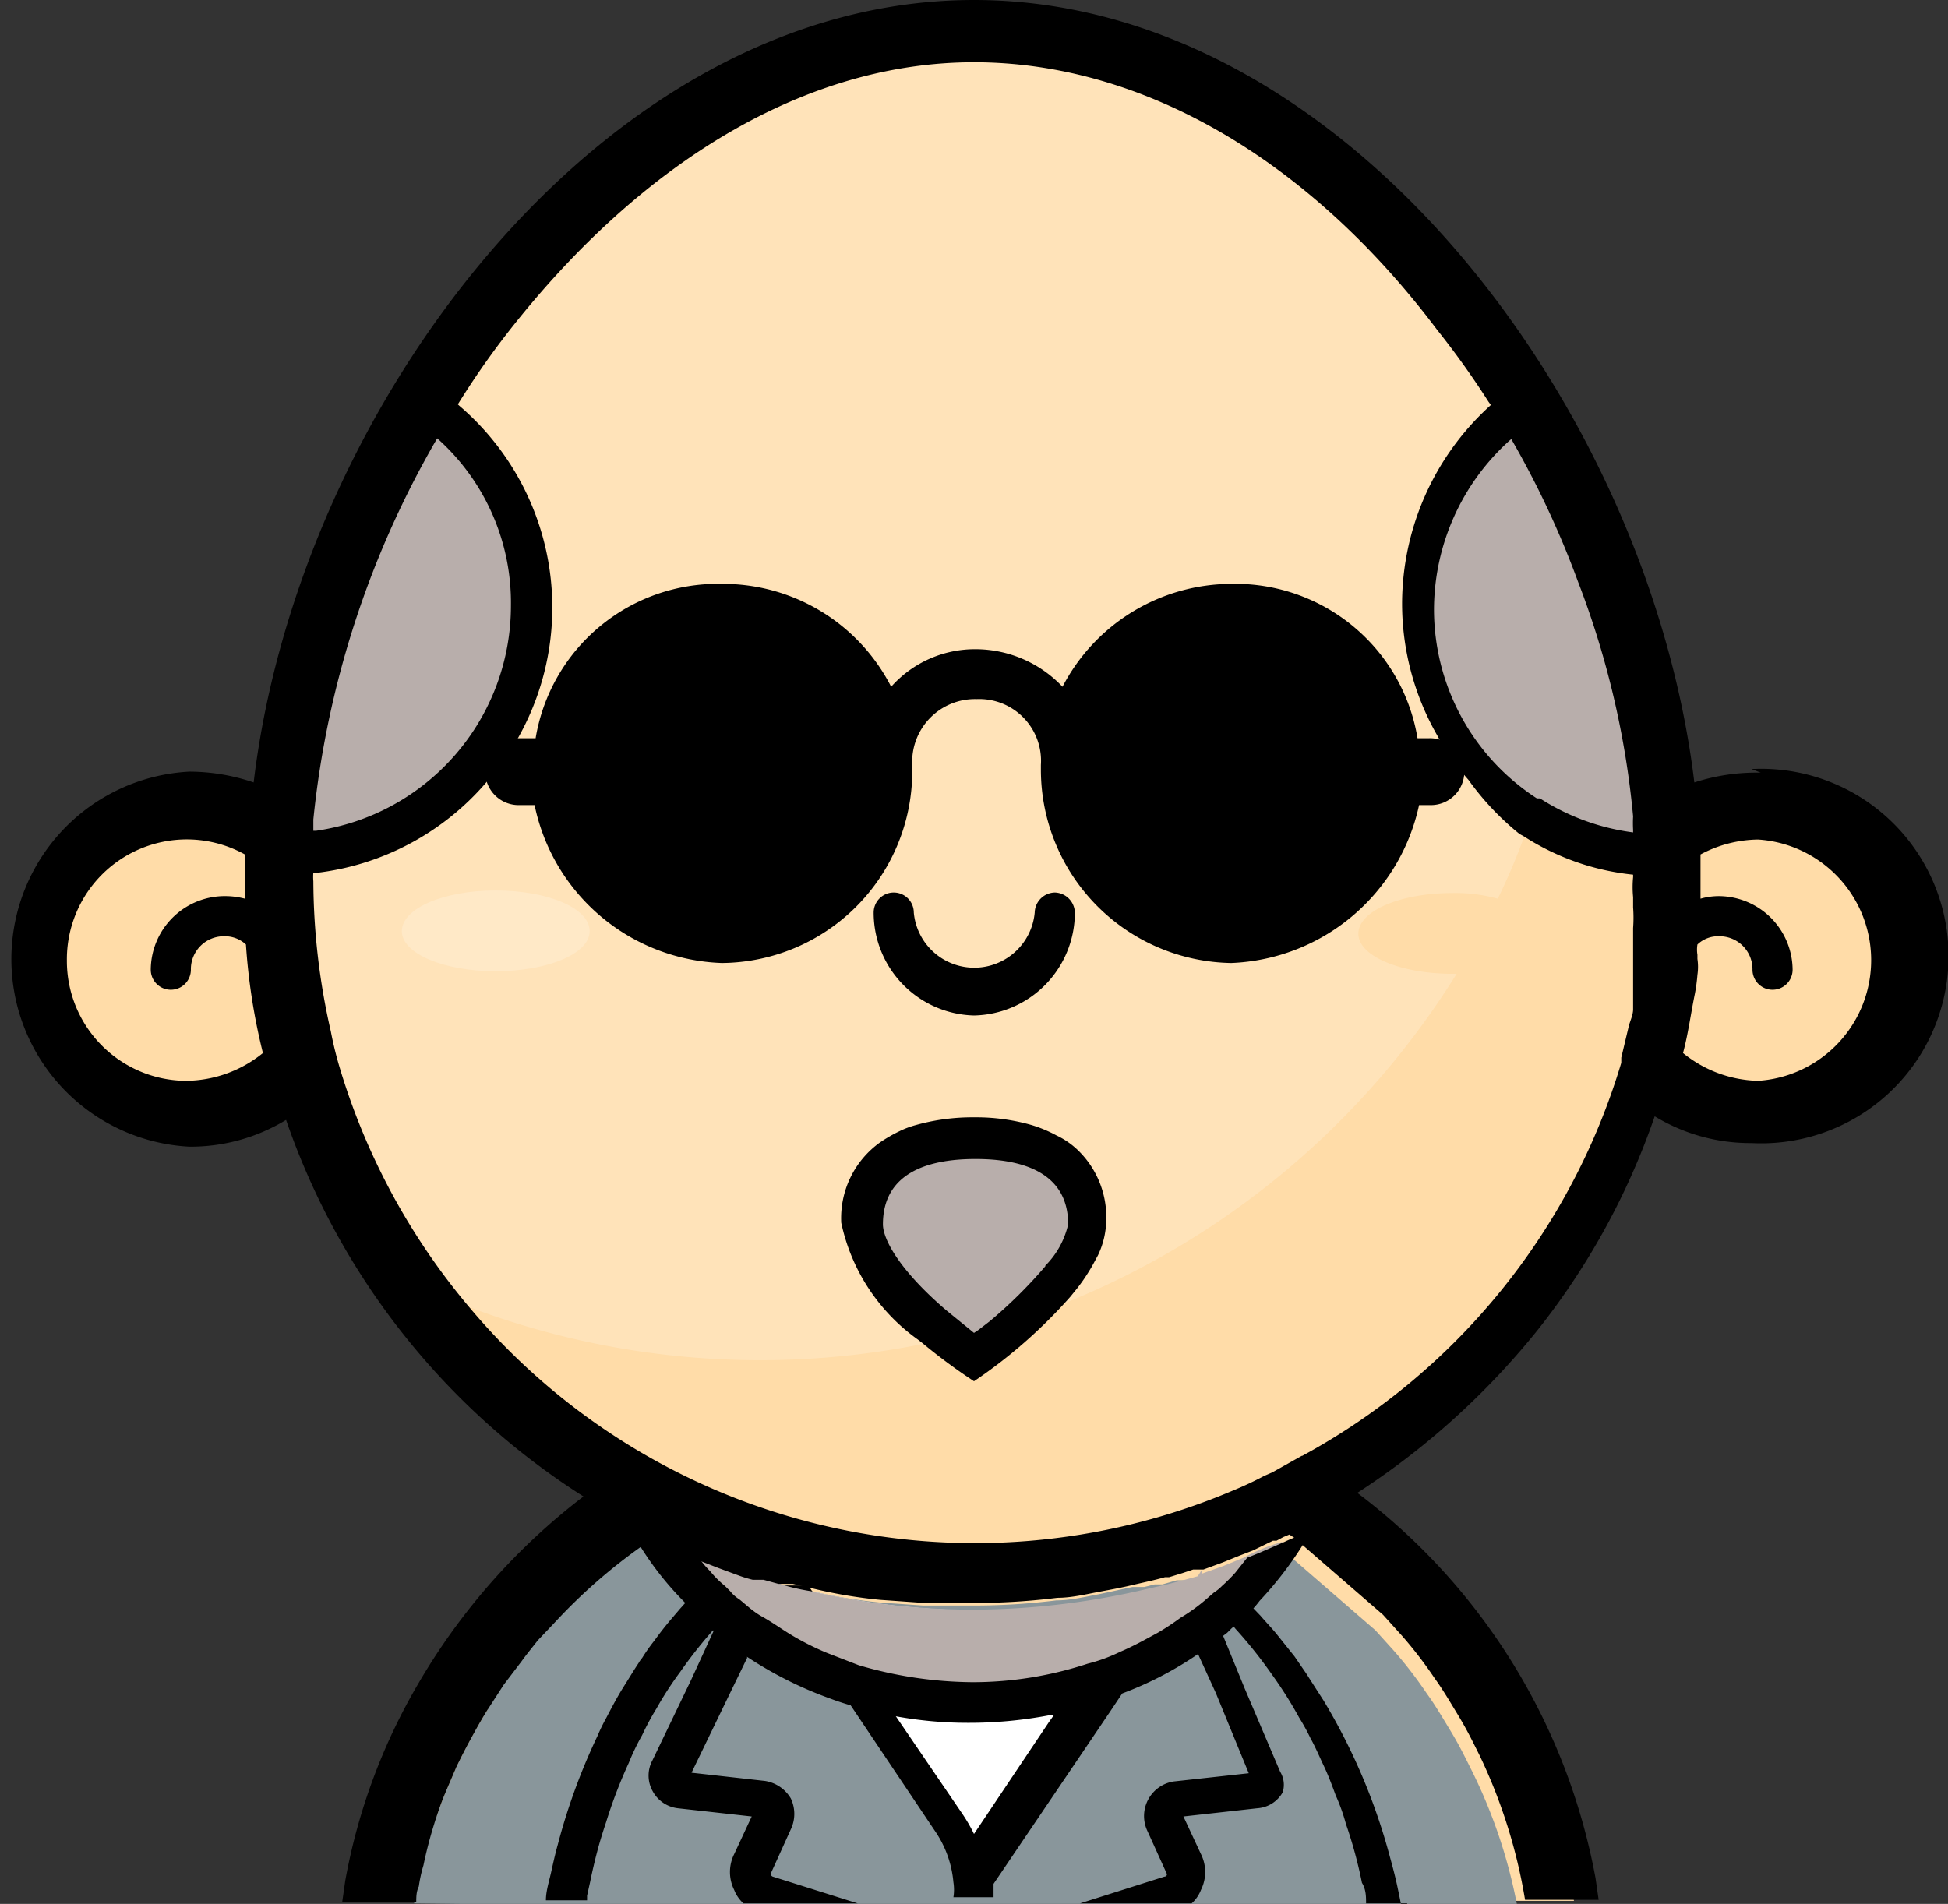 <svg id="Capa_1" data-name="Capa 1" xmlns="http://www.w3.org/2000/svg" viewBox="0 0 37.86 37.01"><rect x="0" y="0" width="37.86" height="37.01" fill="#333333" stroke="none"/><title>avatars_kawai_25</title><path d="M43.31,26.41a3,3,0,0,1-5.21,2,13.51,13.51,0,0,1-6.67,8.41,11.38,11.38,0,0,1,5.23,7.92s0,0,0,0H13.45a11.35,11.35,0,0,1,5.2-7.94,13.64,13.64,0,0,1-4.71-4.18l0,0-.13-.17a1.32,1.32,0,0,1-.16-.25c-.08-.1-.13-.23-.21-.34a.75.75,0,0,0-.07-.12,0,0,0,0,1,0,0l-.15-.26,0,0,0-.05A1,1,0,0,1,13,31.1l-.09-.19-.1-.18a.71.71,0,0,1-.08-.18v0l-.08-.21c-.1-.21-.18-.41-.26-.62s-.08-.18-.1-.29a1,1,0,0,1-.11-.29c-.05-.15-.08-.28-.13-.44a2.58,2.58,0,0,1-.08-.26l0,0a3,3,0,0,1-2.19,1,3,3,0,0,1-3-3,3,3,0,0,1,1.8-2.74,3.2,3.2,0,0,1,1.2-.23,3,3,0,0,1,1.38.34,2.55,2.55,0,0,1,.39.24h0l0,0v.13c0-.21,0-.45.05-.68s0-.23.05-.34a3.12,3.12,0,0,1,0-.44c.05-.29.11-.57.16-.86s.08-.29.1-.44a2.84,2.84,0,0,0,.08-.34,2.67,2.67,0,0,0,.11-.34c0-.18.13-.39.18-.6s.13-.39.21-.6a.41.41,0,0,1,.05-.18c.08-.21.18-.44.26-.68a1.81,1.81,0,0,1,.13-.34c0-.1.1-.23.16-.34s.1-.23.15-.33l.16-.34c.05-.13.1-.24.15-.34s.13-.24.19-.34.13-.21.18-.31.1-.18.15-.29l.23-.39h0a3.28,3.28,0,0,1,.2-.31c.07-.13.15-.24.23-.36a1.73,1.73,0,0,0,.15-.2A18,18,0,0,1,17.24,12l.26-.24a.71.71,0,0,0,.18-.16l.5-.41a1,1,0,0,1,.18-.16,1.27,1.27,0,0,1,.21-.15l.28-.21.29-.21c.1-.08.21-.13.31-.21l.21-.13L20,9.92l.28-.15.31-.16A2.26,2.26,0,0,1,21,9.43l.55-.24.73-.26.26-.08.6-.15a.68.68,0,0,1,.23,0,4,4,0,0,1,.58-.11l.2,0c.11,0,.21,0,.32,0a5.47,5.47,0,0,1,.7,0h.47a3.73,3.73,0,0,1,.47,0,5.19,5.19,0,0,1,.79.12c.22,0,.43.09.65.15a14.31,14.31,0,0,1,8.08,6.42,19.66,19.66,0,0,1,1.31,2.38q.43,1,.78,2a17.51,17.51,0,0,1,.94,4.53l.26-.17a2.85,2.85,0,0,1,1.54-.43,3,3,0,0,1,1.19.24A2.73,2.73,0,0,1,43.31,26.41Z" transform="translate(-6.07 -7.79)" fill="#ffdca8"/><path d="M14.12,44.79c0-.1,0-.21.05-.31a2.71,2.71,0,0,1,.09-.41A8.35,8.35,0,0,1,14.59,43c.05-.15.11-.3.17-.44l.18-.42c.1-.21.21-.42.32-.62s.19-.34.29-.5l0-.06.28-.42.35-.46c.1-.14.21-.27.31-.4s.22-.26.34-.38a10.71,10.71,0,0,1,1.64-1.44l.22-.16.24.11.35.17.36.15h0l.36.14h0l.38.14a2.46,2.46,0,0,0,.29.09l.16.05h.05l.29.08.09,0,.1,0,.1,0,.39.09a9.42,9.42,0,0,0,1.31.22l.85.06h.21l.72,0a13,13,0,0,0,1.66-.1c.28,0,.56-.07.83-.12l.65-.14h0l.08,0h0l.15,0,.2-.05.15,0h0l.28-.08h0l.05,0h.05a0,0,0,0,1,0,0h0l.13,0h0l.09,0h.08a2,2,0,0,1,.26-.09h0l.08,0h0l.34-.14h0l.38-.16a.82.82,0,0,1,.19-.09.67.67,0,0,0,.15-.06h0l.12,0,.12-.05.09.06,0,0,1.73,1.5.37.41a8.13,8.13,0,0,1,.63.82c.16.22.3.46.44.69s.23.4.33.6l.1.2a10.14,10.14,0,0,1,.92,2.82Z" transform="translate(-6.07 -7.79)" fill="#89969b"/><path d="M20.91,38.52h0l0,0-.05,0-.16.15-.18.14h0a.93.93,0,0,0-.14.14l-.14.14h0l-.06.07,0,0-.06.07L20,39.4l0,0h0a8.94,8.94,0,0,0-.71.89,6.62,6.62,0,0,0-.46.71,5.21,5.21,0,0,0-.28.52,4.43,4.43,0,0,0-.26.54,9.4,9.4,0,0,0-.44,1.15c-.06.18-.12.37-.17.56s-.1.4-.14.6l-.06.27s0,.06,0,.09h-.8v0c0-.18.06-.36.1-.54s.08-.36.13-.54a12,12,0,0,1,.77-2.11,3.78,3.78,0,0,1,.17-.35c.11-.21.22-.42.34-.61s.19-.31.29-.46a.61.61,0,0,1,.07-.1,3.53,3.53,0,0,1,.24-.34c.1-.14.21-.28.32-.41l.17-.2.17-.19h0a1,1,0,0,0,.16-.19.47.47,0,0,0,.1-.1h0a2.06,2.06,0,0,1,.26-.25h0L20,38.3a.18.18,0,0,0,.07,0l0,0,.08,0,.12.05.17.06h.07a.32.32,0,0,1,.09,0l.09,0,.08,0h0Z" transform="translate(-6.07 -7.79)"/><path d="M33.42,44.79h-.8c0-.13,0-.27-.08-.4a8.71,8.71,0,0,0-.31-1.14,3.73,3.73,0,0,0-.2-.56c-.07-.19-.14-.38-.23-.57s-.16-.36-.26-.54a4,4,0,0,0-.22-.4,8,8,0,0,0-.53-.84,8.94,8.94,0,0,0-.71-.89l0,0a1.14,1.14,0,0,0-.15-.16l0,0s0,0,0,0v0c-.11-.11-.18-.19-.29-.29h0l-.27-.22,0,0,0,0-.05,0h-.06l.14,0h0l.13,0h0l0,0h0l.05-.09,0,0v0l0,.06,0,0h0a2,2,0,0,1,.26-.09l.11-.05h0l0,0,.11.09c.1.08.18.18.28.26l.23.24h0l0,0c.11.13.23.25.34.39l.32.4.24.35h0l.05.08.27.42a11.73,11.73,0,0,1,1.3,3.07c.05.18.1.37.14.56s.08.38.11.57Z" transform="translate(-6.07 -7.79)"/><path d="M28.78,38.62h0l-.89,1.3-.39.57-.34.53-2.29,3.41a2.61,2.61,0,0,0-.44-1.15L22.92,41l-.34-.53-.39-.57-.89-1.3a4.76,4.76,0,0,0,.57.13,14.23,14.23,0,0,0,3.16.36,14.81,14.81,0,0,0,3.2-.36l.55-.13Z" transform="translate(-6.07 -7.79)" fill="#fff"/><path d="M29.38,38.46v0l-.12.17h0l-.26.39,0,0-.24.35-.1.14-.44.63h0l0,0-.34.5,0,.07-.22.33-2.28,3.37v.26h-.78v0a.92.92,0,0,0,0-.29,2.08,2.08,0,0,0-.36-1l-1.57-2.34-.22-.33v0l-.39-.57v0l-.43-.66h0L21.05,39v0l-.22-.36h0l-.08-.1h0l0,0v0l.08,0h0l.11,0,.29.07h0l0,0,0,0h0l0,0h0l.12,0h0l.15,0,.09,0,.09,0,.1,0h0l0,0,.9,1.36v0l.33.47,0,0,.28.43,0,0h0l.08.12L24.74,43a3.18,3.18,0,0,1,.26.44l1.46-2.18.1-.14,0,0,.26-.4,0-.07.34-.49h0l.88-1.33h0l0,0,.28,0,.16,0a.23.23,0,0,0,.11,0h.05l.09,0h.05l.14,0,.08,0h.05a0,0,0,0,1,0,0h.18Z" transform="translate(-6.07 -7.79)"/><path d="M21.09,44.27l1.65.52H20.52a.68.68,0,0,1-.18-.26.78.78,0,0,1,0-.7l.34-.73-1.44-.16a.64.64,0,0,1-.49-.34.62.62,0,0,1,0-.59l.75-1.56.46-1v0h0l0,0,0-.08.1-.21,0-.07.15-.3,0-.07.13-.28v0h0v0l0,0h0l.24.08.2.07.32.08v0h0l0,0h0l0,0-.14.28,0,.07-.09.19,0,.07-.14.29,0,.08-.14.29,0,.08-.34.7-.74,1.53,1.43.16a.71.71,0,0,1,.5.34.7.7,0,0,1,0,.6l-.39.86v0A.06.06,0,0,0,21.09,44.27Z" transform="translate(-6.07 -7.79)"/><path d="M31,42.63a.61.61,0,0,1-.49.31l-1.44.16.34.73a.78.78,0,0,1,0,.7.68.68,0,0,1-.18.26H27.06l1.64-.52s.05,0,.05-.05v0l-.39-.86a.68.68,0,0,1,.52-.94l1.46-.16L29.7,40.7,29.38,40v0l-.14-.32v0l-.16-.36h0L29,39.06,29,39l-.16-.38h0v0h0l.31-.08.14,0,.14,0h0l0-.09,0,0,0,0,0,.07v0h0v0l.14.35.16.39v.08l.12.27v0l.41,1,.69,1.62A.49.49,0,0,1,31,42.63Z" transform="translate(-6.07 -7.79)"/><path d="M31,37.76a5.72,5.72,0,0,1-.68.86c-.07.1-.18.18-.26.29l-.26.23,0,0a6.07,6.07,0,0,1-.63.47c-.34.2-.67.41-1,.59a3.67,3.67,0,0,1-.65.26,3.51,3.51,0,0,1-.6.19,7.91,7.91,0,0,1-1.9.23,7.74,7.74,0,0,1-1.88-.23,4.49,4.49,0,0,1-.59-.19,4.51,4.51,0,0,1-.66-.26,8.32,8.32,0,0,1-1.17-.65l-.54-.41-.08-.08a.7.7,0,0,1-.21-.21,1.45,1.45,0,0,1-.26-.29,6.94,6.94,0,0,1-.68-.86l.73.32.39.15a3.36,3.36,0,0,0,.42.16h0l.24.08a1.8,1.8,0,0,1,.21.08l.31.07,0-.05,0,.08a4.35,4.35,0,0,0,.57.13,14.21,14.21,0,0,0,3.15.36,14.9,14.9,0,0,0,3.21-.36l.57-.13h0l.31-.08.29-.08.08-.13,0,0,0,.08,0,0,.42-.15.39-.16A3.61,3.61,0,0,1,31,37.76Z" transform="translate(-6.07 -7.79)" fill="#b8aeab"/><path d="M31.28,37.66h0a2.44,2.44,0,0,0-.24.1c-.23.1-.47.21-.73.31l-.23.29a3.19,3.19,0,0,1-.26.26.91.91,0,0,1-.16.13l-.15.13a3.52,3.52,0,0,1-.5.36,4.78,4.78,0,0,1-.44.29c-.24.13-.47.26-.73.37a3.2,3.2,0,0,1-.63.23,7.15,7.15,0,0,1-2.24.36,8,8,0,0,1-2.21-.33l-.62-.24a5.25,5.25,0,0,1-.71-.36c-.18-.11-.36-.24-.54-.34s-.29-.21-.45-.34a.71.71,0,0,1-.18-.16l-.1-.1a2,2,0,0,1-.29-.29,1.64,1.64,0,0,1-.23-.28l-.73-.32a2.44,2.44,0,0,1-.24-.1h0a1.2,1.2,0,0,1-.21.13,6.08,6.08,0,0,0,.86,1.12,3.58,3.58,0,0,1,.26.29,3.58,3.58,0,0,1,.29.26l0,0a7.14,7.14,0,0,0,.62.5,7.53,7.53,0,0,0,1.72.88c.21.08.39.13.6.19a4.9,4.9,0,0,0,.55.13,7.71,7.71,0,0,0,1.53.15,8.32,8.32,0,0,0,1.59-.15c.18,0,.36-.08.57-.13a4.68,4.68,0,0,0,.6-.21A6.8,6.8,0,0,0,29.27,40c.24-.16.44-.31.65-.47l.08-.08.29-.26a1.73,1.73,0,0,0,.26-.28,7.1,7.1,0,0,0,.86-1.12C31.41,37.73,31.35,37.71,31.28,37.66Z" transform="translate(-6.07 -7.79)"/><path d="M36.79,17.88c0-.12,0-.22,0-.33a18.6,18.6,0,0,0-1.05-2c-.07-.11-.13-.22-.2-.32a14.49,14.49,0,0,0-8-6.48c-.22-.06-.43-.11-.65-.15a5.19,5.19,0,0,0-.79-.12,3.73,3.73,0,0,0-.47,0q-.3,0-.6,0c-4.26,0-8,2.93-10.53,6.84l-.2.31a20,20,0,0,0-2.37,5.78.13.13,0,0,0,0,.06,2.71,2.71,0,0,0-.12.55.43.43,0,0,0,0,.11c-.06.33-.11.65-.15,1s-.06.64-.08,1a2.48,2.48,0,0,0,0,.38c0,.13,0,.26,0,.39V25a13.77,13.77,0,0,0,.45,3.48,13.12,13.12,0,0,0,.78,2.12.71.71,0,0,0,.08.18,1.85,1.85,0,0,0,.19.37,1,1,0,0,0,.14.27l0,.05.18.3a0,0,0,0,0,0,0,.75.75,0,0,1,.07.12c.08.11.13.24.21.34a1.32,1.32,0,0,0,.16.25,1.37,1.37,0,0,0,.13.2h0c.41.2.82.37,1.25.53a16,16,0,0,0,8.81.7l.46-.11.51-.12.1,0c.32-.09.63-.18.94-.29h0c.28-.09.57-.2.85-.32h0a16,16,0,0,0,7.49-6.35H34.3c-1,0-1.83-.34-1.83-.78s.81-.79,1.83-.79a3.08,3.08,0,0,1,.88.11,12.7,12.7,0,0,0,.51-1.2,2.39,2.39,0,0,0,.15-.37,2.29,2.29,0,0,0,.12-.37,12.79,12.79,0,0,0,.45-1.64c.05-.22.1-.45.14-.68.09-.51.16-1,.2-1.56a1.79,1.79,0,0,0,0-.23c0-.11,0-.22,0-.33s0-.23,0-.34,0-.26,0-.39A1.7,1.7,0,0,0,36.79,17.88Z" transform="translate(-6.07 -7.79)" fill="#fff" opacity="0.2" style="isolation:isolate"/><path d="M15.7,26.67c-1,0-1.82-.34-1.82-.78s.81-.79,1.82-.79,1.83.34,1.83.79S16.69,26.67,15.7,26.67Z" transform="translate(-6.07 -7.79)" fill="#fff" opacity="0.2" style="isolation:isolate"/><path id="shock_color_hair" d="M16.34,18.8a1.91,1.91,0,0,0-.06-.33,3.57,3.57,0,0,0-.1-.35.39.39,0,0,0-.05-.14c0-.1-.07-.2-.11-.3a1.15,1.15,0,0,0-.12-.25,2.09,2.09,0,0,0-.16-.29,0,0,0,0,0,0,0l-.26-.39A5.06,5.06,0,0,0,14.8,16l-.18-.15a2.83,2.83,0,0,0-.28-.2l0,0,0,0,0,0c-.21.34-.4.68-.59,1s-.29.55-.42.84c-.22.47-.42,1-.6,1.45-.13.32-.24.65-.34,1s-.16.55-.23.82-.11.45-.16.68a.13.13,0,0,0,0,.06,2.71,2.71,0,0,0-.12.55.43.43,0,0,0,0,.11c0,.22-.08.44-.11.65s0,.22-.05.32a.15.15,0,0,1,0,.07c0,.3-.06.6-.07.89,0,.13,0,.25,0,.38h.45l.25,0,.44-.07a4.46,4.46,0,0,0,.83-.26,5.61,5.61,0,0,0,.9-.5l.3-.23a4.64,4.64,0,0,0,1.06-1.23,3.14,3.14,0,0,0,.18-.31,1.17,1.17,0,0,0,0-.11c.05-.11.1-.22.14-.33a3.82,3.82,0,0,0,.23-.77l.06-.34a4.44,4.44,0,0,0,0-.63A4,4,0,0,0,16.34,18.8Zm20.43-1.35c-.31-.65-.65-1.3-1-1.9l0,0a2.43,2.43,0,0,0-.32.24l-.17.14a4.82,4.82,0,0,0-1,1.15,3.72,3.72,0,0,0-.21.39l-.05.11a2.15,2.15,0,0,0-.13.32.57.57,0,0,0-.07.22,1.71,1.71,0,0,0-.09.3.93.93,0,0,0,0,.29,3.68,3.68,0,0,0-.08.82c0,.13,0,.26,0,.39a4.64,4.64,0,0,0,.12.76c0,.12.07.24.11.36s.06.19.1.29h0a5.2,5.2,0,0,0,.26.53,4.83,4.83,0,0,0,1.61,1.72l0,0a5,5,0,0,0,2.57.73h.11A18.32,18.32,0,0,0,36.77,17.45ZM25,29.9c-.65,0-2.19.15-2.19,1.66,0,.5.47,1.2,1.36,2l.18.16.11.09a4.84,4.84,0,0,0,.54.4c.22-.17.62-.48,1-.84h0l.18-.17c.17-.18.34-.36.49-.54a2,2,0,0,0,.5-1.07C27.19,30.08,25.65,29.9,25,29.9Z" transform="translate(-6.07 -7.79)" fill="#b8aeab"/><path d="M25,27.53a2,2,0,0,1-1.95-2,.39.39,0,0,1,.78,0,1.18,1.18,0,0,0,2.35,0,.4.4,0,0,1,.39-.39.4.4,0,0,1,.39.39A2,2,0,0,1,25,27.53Z" transform="translate(-6.07 -7.79)"/><path d="M33.85,22.14h-.23a3.59,3.59,0,0,0-3.62-3,3.71,3.71,0,0,0-3.28,2,2.33,2.33,0,0,0-1.67-.73,2.18,2.18,0,0,0-1.66.73,3.67,3.67,0,0,0-3.29-2,3.59,3.59,0,0,0-3.62,3h-.33a.65.65,0,1,0,0,1.3h.31a3.85,3.85,0,0,0,3.64,3.07,3.73,3.73,0,0,0,3.7-3.72v-.13h0a1.22,1.22,0,0,1,1.25-1.28,1.2,1.2,0,0,1,1.25,1.28h0v.1A3.76,3.76,0,0,0,30,26.51a3.89,3.89,0,0,0,3.65-3.07h.23a.65.65,0,0,0,.65-.65A.67.67,0,0,0,33.85,22.14Z" transform="translate(-6.07 -7.79)"/><path d="M15,15.68a3.1,3.1,0,0,0-.46-.35.18.18,0,0,0-.07-.05l0,0L14.11,15l-.2.33a19.35,19.35,0,0,0-2.79,8.42l0,.59v.37l.37.05h.13a3.69,3.69,0,0,0,.58,0A5.14,5.14,0,0,0,15.52,23a5.72,5.72,0,0,0,.61-.85A5.16,5.16,0,0,0,15,15.68Zm-.65.44.25.22A4.28,4.28,0,0,1,16,19.56a4.42,4.42,0,0,1-3.79,4.38l-.33,0A18.89,18.89,0,0,1,14.35,16.12Z" transform="translate(-6.07 -7.79)"/><path d="M38.88,23.89a18.83,18.83,0,0,0-1.74-6.6,20,20,0,0,0-1-1.95l-.2-.34-.3.2,0,0,0,0a3.66,3.66,0,0,0-.5.38,5.21,5.21,0,0,0-1.82,3.94,5.16,5.16,0,0,0,.68,2.56,4.7,4.7,0,0,0,.61.87A5.36,5.36,0,0,0,35.6,24l.09.05a4.82,4.82,0,0,0,2.2.75,4.53,4.53,0,0,0,.52,0,.3.3,0,0,0,.13,0l.37,0v-.37C38.9,24.21,38.9,24.05,38.88,23.89Zm-1,.09A4.39,4.39,0,0,1,36,23.31l-.06,0,0,0a4.38,4.38,0,0,1-2-3.67,4.44,4.44,0,0,1,1.45-3.27l.22-.19c.26.47.52,1,.78,1.54.13.28.25.55.36.83A17.53,17.53,0,0,1,38.1,24Z" transform="translate(-6.07 -7.79)"/><path d="M27,30.13a1.56,1.56,0,0,0-.4-.27,2.55,2.55,0,0,0-.48-.2A3.92,3.92,0,0,0,25,29.51a4.06,4.06,0,0,0-1.13.15,1.75,1.75,0,0,0-.32.12,2.88,2.88,0,0,0-.38.22,1.81,1.81,0,0,0-.75,1.56,3.74,3.74,0,0,0,1.49,2.27l.09.07a11.13,11.13,0,0,0,1,.74A9.83,9.83,0,0,0,26.87,33h0l.13-.16a3.29,3.29,0,0,0,.23-.33c.07-.11.12-.21.18-.32a1.64,1.64,0,0,0,.16-.67A1.81,1.81,0,0,0,27,30.13Zm-.61,2.27a9.07,9.07,0,0,1-1.08,1.07h0l-.22.17L25,33.7l0,0-.11-.09-.43-.35c-.91-.78-1.23-1.38-1.23-1.67,0-1.07,1-1.27,1.8-1.27s1.8.2,1.8,1.27A1.66,1.66,0,0,1,26.38,32.4Z" transform="translate(-6.07 -7.79)"/><path d="M40.29,22.81A3.9,3.9,0,0,0,39,23C38.12,15.7,32.21,7.79,25,7.79S11.87,15.7,11,23a3.9,3.9,0,0,0-1.25-.21,3.65,3.65,0,0,0,0,7.29,3.57,3.57,0,0,0,1.88-.52,14.11,14.11,0,0,0,5.78,7.32,12.45,12.45,0,0,0-3.2,3.62,11.67,11.67,0,0,0-1.43,3.85l-.06.42h1.44c0-.1,0-.21.05-.31a2.71,2.71,0,0,1,.09-.41A8.35,8.35,0,0,1,14.59,43c.05-.15.11-.3.17-.44l.18-.42c.1-.21.21-.42.32-.62s.19-.34.29-.5l.31-.48.35-.46c.1-.14.21-.27.31-.4l.35-.37a10.78,10.78,0,0,1,1.64-1.44l.21-.15.26.12.33.14.36.15h0l.36.14h0l.38.14a2.46,2.46,0,0,0,.29.09h0l.16,0h.05l.29.08.09,0h0l.09,0,.1,0,.39.09a9.42,9.42,0,0,0,1.31.22l.85.06h.21l.72,0a13,13,0,0,0,1.66-.1c.28,0,.56-.07.83-.12s.43-.08.64-.13.41-.09.62-.15h.08l.26-.08h0l.21-.07.09,0h.05l.06,0h0l.38-.14h0l.32-.13.26-.1h0l.39-.19.07,0h0l.13-.07.12-.05.09.06,0,0,1.73,1.5.37.41a8.13,8.13,0,0,1,.63.82c.16.22.3.46.44.69s.23.4.33.6l.1.2a10.42,10.42,0,0,1,.89,2.82h1.43l-.06-.42a12.13,12.13,0,0,0-4.63-7.49,14.84,14.84,0,0,0,3.5-3.16,14,14,0,0,0,2.28-4.16,3.57,3.57,0,0,0,1.88.52,3.64,3.64,0,1,0,0-7.27Zm-1.51,5.45c.1-.37.15-.76.23-1.15a3.33,3.33,0,0,0,.05-.37,1.05,1.05,0,0,0,0-.31v-.08a.62.62,0,0,1,0-.2.58.58,0,0,1,.42-.16.64.64,0,0,1,.65.65.39.39,0,1,0,.78,0,1.44,1.44,0,0,0-1.43-1.43,1.3,1.3,0,0,0-.36.05V24.4a2.42,2.42,0,0,1,1.12-.29,2.35,2.35,0,0,1,0,4.69A2.4,2.4,0,0,1,38.78,28.26ZM7.37,26.46a2.33,2.33,0,0,1,3.46-2.06v.86a1.49,1.49,0,0,0-.36-.05A1.44,1.44,0,0,0,9,26.64a.39.39,0,0,0,.78,0,.64.64,0,0,1,.65-.65.6.6,0,0,1,.42.16,12,12,0,0,0,.33,2.11,2.4,2.4,0,0,1-1.51.54A2.33,2.33,0,0,1,7.37,26.46Zm24,9.63-.57.32-.16.07a6.81,6.81,0,0,1-.62.29A12.82,12.82,0,0,1,15.19,33.2a13,13,0,0,1-2.51-4.63,7.05,7.05,0,0,1-.18-.73,13.26,13.26,0,0,1-.34-2.92,1,1,0,0,1,0-.17,2.54,2.54,0,0,1,0-.39c0-.14,0-.27,0-.42s0-.14,0-.22a18.45,18.45,0,0,1,2.39-7.38l.2-.34a3.45,3.45,0,0,1,.2-.32,16,16,0,0,1,1-1.44C18.57,10.89,21.77,9,25,9s6.48,1.85,9,5.2a16.51,16.51,0,0,1,1,1.4,3.53,3.53,0,0,1,.21.32c.07.11.13.23.2.35a17.78,17.78,0,0,1,1.33,2.83s0,0,0,0a17.06,17.06,0,0,1,1.07,4.56,2.28,2.28,0,0,0,0,.26v.08a.66.66,0,0,0,0,.24v.6a2,2,0,0,0,0,.39v.2a2.68,2.68,0,0,1,0,.4c0,.1,0,.23,0,.33v0c0,.08,0,.18,0,.26s0,.08,0,.1,0,.19,0,.27,0,.2,0,.31,0,.21,0,.31-.05.21-.08.31l-.15.63s0,.08,0,.1A12.89,12.89,0,0,1,31.38,36.09Z" transform="translate(-6.07 -7.79)"/></svg>